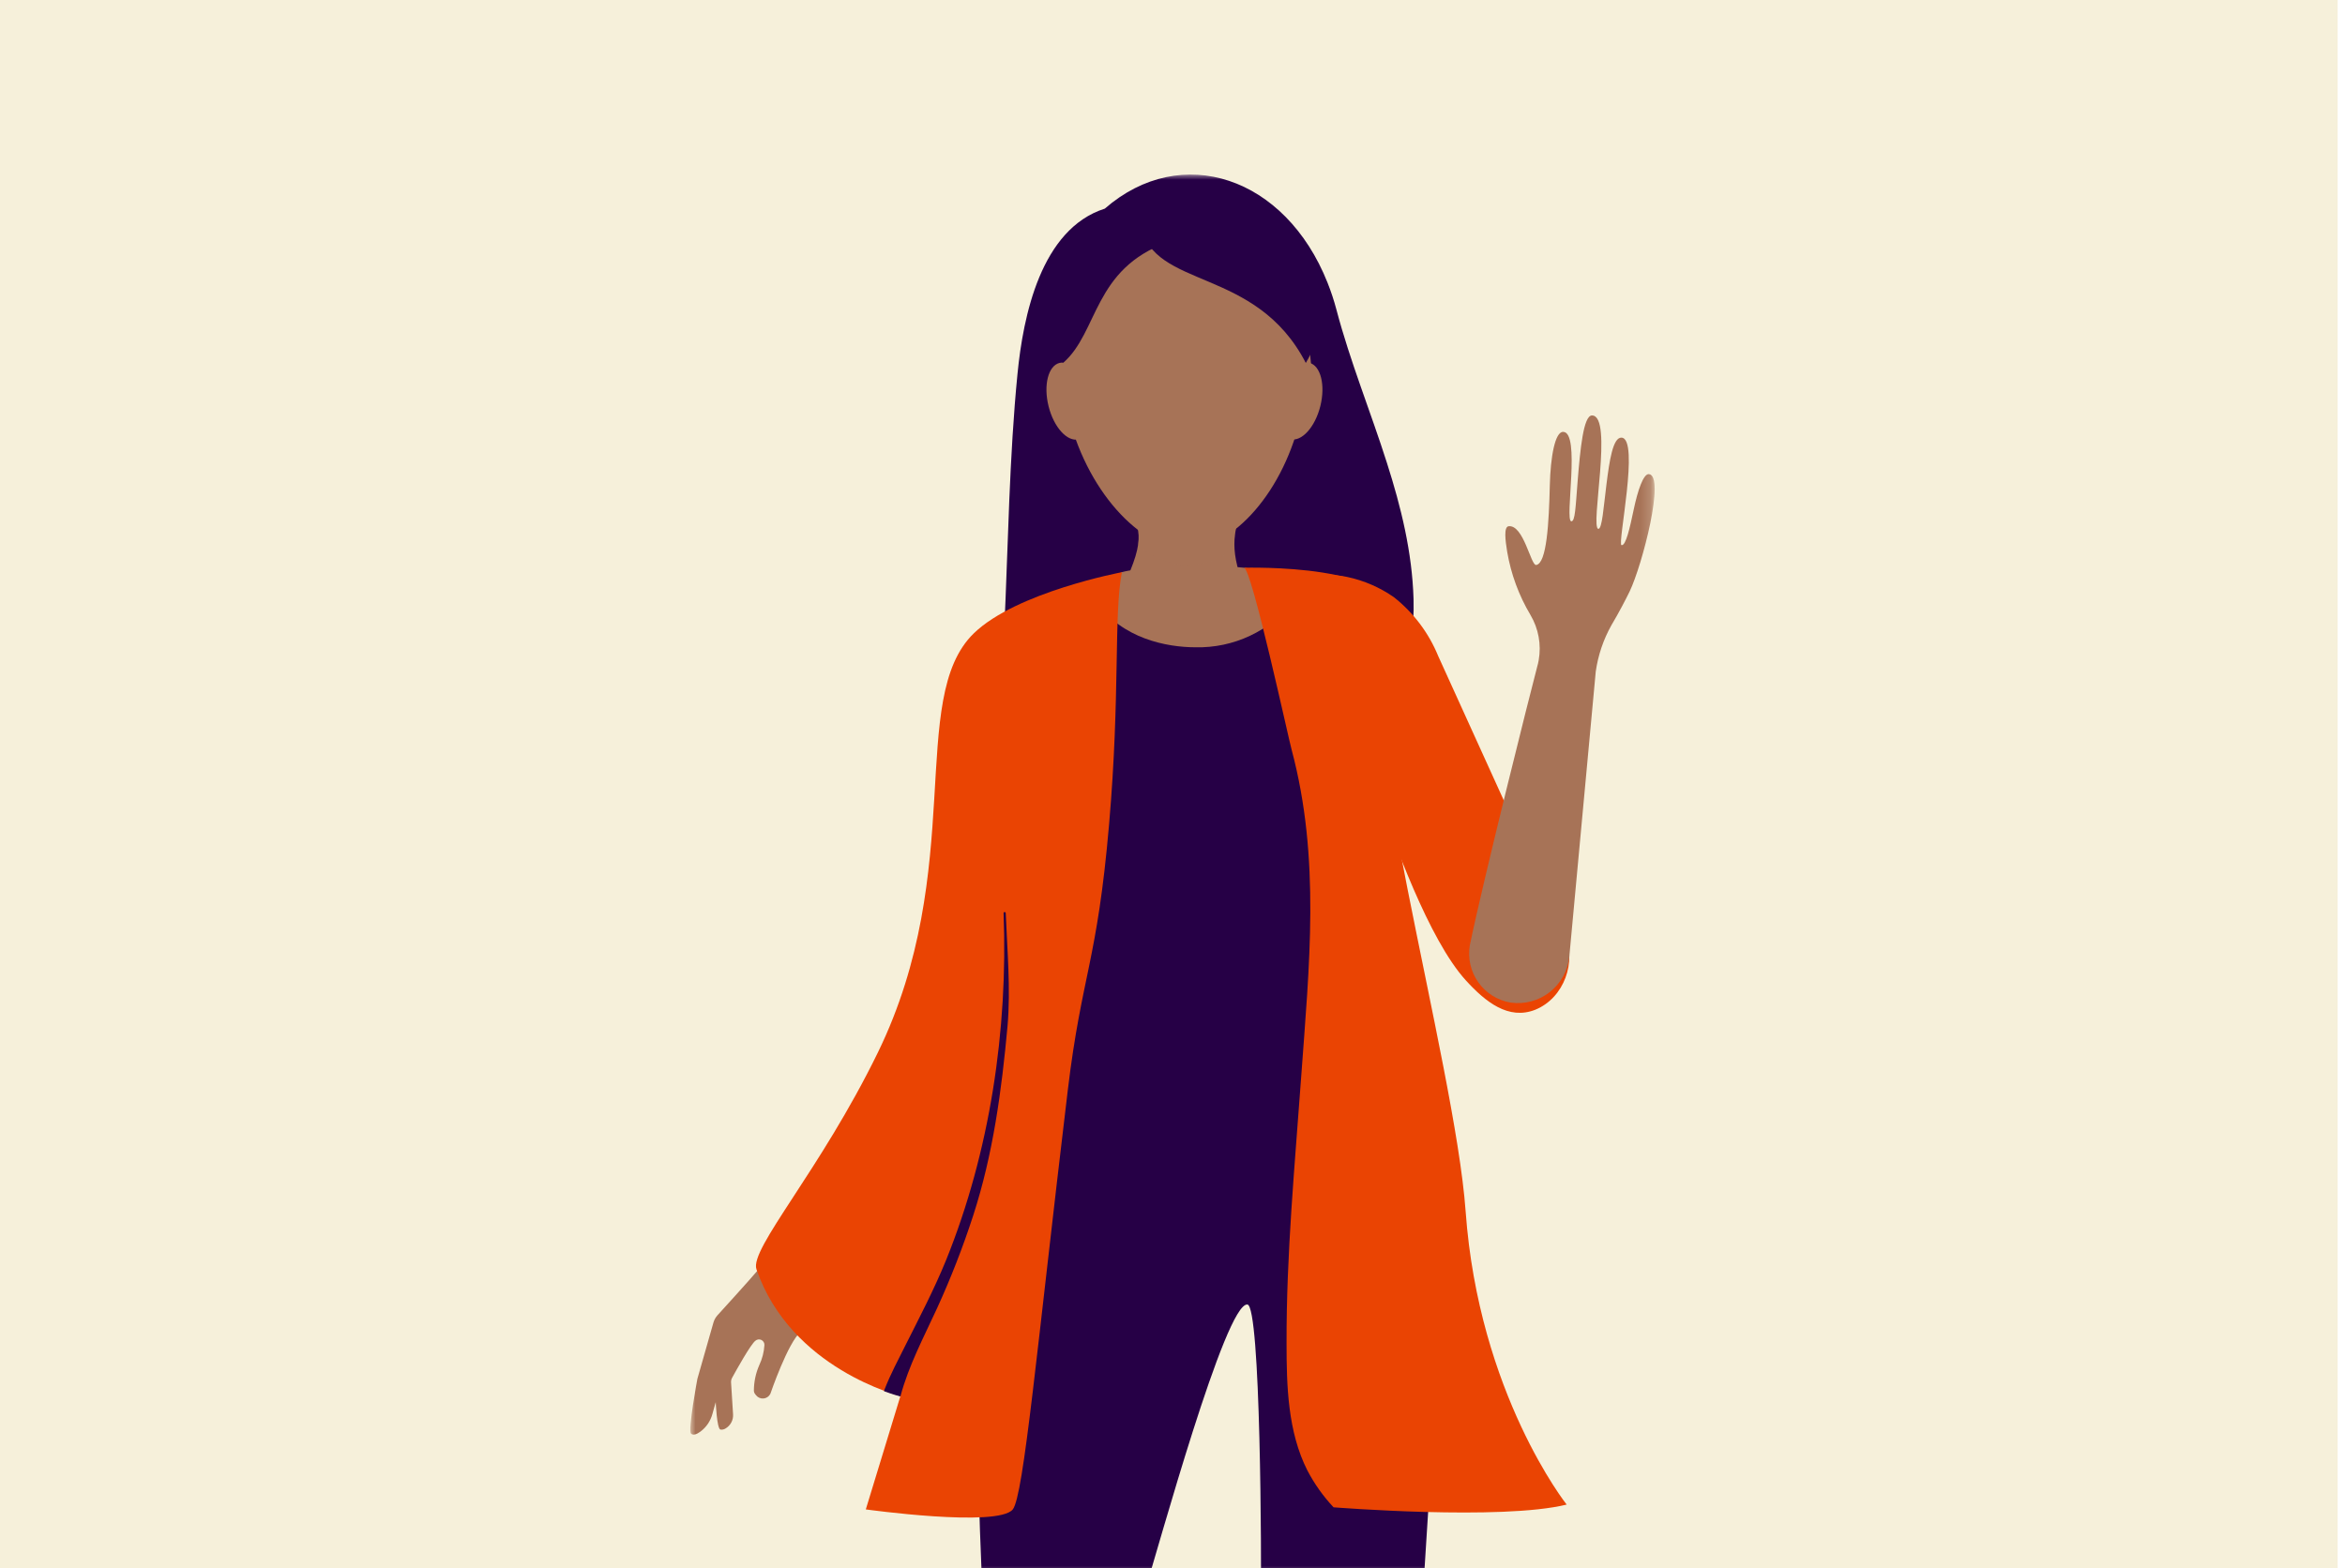 <?xml version="1.0" encoding="utf-8"?>
<!-- Generator: Adobe Illustrator 27.0.0, SVG Export Plug-In . SVG Version: 6.00 Build 0)  -->
<svg version="1.0" id="Layer_1" xmlns="http://www.w3.org/2000/svg" xmlns:xlink="http://www.w3.org/1999/xlink" x="0px" y="0px"
	 viewBox="0 0 228.33 152.74" style="enable-background:new 0 0 228.33 152.74;" xml:space="preserve">
<style type="text/css">
	.st0{fill:#F6F0DA;}
	.st1{fill:#F6F0DA;filter:url(#Adobe_OpacityMaskFilter);}
	.st2{mask:url(#mask0_524_12804_00000168097905264631270110000001813874364477204663_);}
	.st3{fill:#260046;}
	.st4{fill:#EA4403;}
	.st5{fill:#A77357;}
	.st6{fill:#F9BC84;}
	.st7{opacity:0.3;}
</style>
<rect class="st0" width="227.613" height="152.74"/>
<defs>
	<filter id="Adobe_OpacityMaskFilter" filterUnits="userSpaceOnUse" x="67.216" y="17" width="93.897" height="140.78">
		<feColorMatrix  type="matrix" values="1 0 0 0 0  0 1 0 0 0  0 0 1 0 0  0 0 0 1 0"/>
	</filter>
</defs>
<mask maskUnits="userSpaceOnUse" x="67.216" y="17" width="93.897" height="140.78" id="mask0_524_12804_00000168097905264631270110000001813874364477204663_">
	<path class="st1" d="M232.366-4.41H-4.062v157.772h236.428V-4.41z"/>
</mask>
<g class="st2">
	<path class="st3" d="M135.048,45.098c1.369,4.287,2.452,8.656,2.588,13.255c0.168,5.638-1.767,11.643-6.304,14.99
		c-3.491,2.576-7.996,3.261-12.315,3.622c-3.952,0.33-7.996,0.442-11.786-0.697c-3.79-1.139-7.33-3.734-8.712-7.467
		c-0.903-2.414-0.846-5.066-0.728-7.642c0.373-8.202,0.485-16.665,1.282-24.748c0.547-5.6,2.265-14.101,8.5-16.092
		c7.467-6.503,17.586-3.111,21.687,7.212c0.34,0.855,0.629,1.73,0.865,2.62C131.457,35.21,133.461,40.101,135.048,45.098z"/>
	<path class="st4" d="M152.354,91.004l-12.321-27.119c-0.919-2.249-2.405-4.221-4.312-5.725c-1.362-0.951-2.9-1.619-4.524-1.966
		c-2.44-0.554-4.661,0.249-7.138-0.099c-1.421-0.306-2.862-0.514-4.312-0.622c-1.624,0.622-3.062,0.498-3.535,2.856
		c-1.761,8.83,11.201,6.472,15.756,9.639c0.411,1.637,0.952,9.764,1.245,8.345c0.015-0.058,0.05-0.11,0.098-0.146
		c0.048-0.037,0.106-0.057,0.166-0.057c0.06,0,0.119,0.02,0.167,0.057c0.048,0.037,0.082,0.088,0.098,0.146
		c0.118,0.318,0.255,0.722,0.417,1.182c1.506,4.287,4.928,13.995,8.581,17.996c1.898,2.079,4.138,3.883,6.752,2.844
		C152.322,97.183,153.536,93.63,152.354,91.004z"/>
	<path class="st5" d="M147.101,97.643c-0.63-0.104-1.233-0.331-1.776-0.67c-0.542-0.338-1.011-0.781-1.381-1.301
		c-0.37-0.521-0.634-1.109-0.775-1.732c-0.142-0.623-0.159-1.268-0.05-1.898c1.332-6.44,5.887-24.592,6.559-27.125
		c0.056-0.199,0.106-0.398,0.143-0.622c0.268-1.517-0.017-3.08-0.803-4.406c-1.127-1.892-1.895-3.976-2.265-6.148
		c-0.187-1.139-0.336-2.402,0.124-2.489c1.469-0.199,2.178,3.839,2.694,3.771c1.039-0.137,1.245-4.144,1.332-7.748
		c0.068-2.8,0.51-5.227,1.294-5.215c1.73,0,0.124,8.625,0.797,8.712c0.38,0,0.41-1.313,0.622-3.958
		c0.249-3.024,0.554-6.353,1.394-6.353c2.11,0-0.212,10.965,0.622,11.045c0.367,0,0.504-2.097,0.79-4.356
		c0.286-2.259,0.622-4.568,1.463-4.53c1.798,0.093-0.423,10.398,0,10.473s0.809-1.668,1.195-3.503
		c0.386-1.836,0.94-3.447,1.462-3.416c1.631,0.106-0.622,8.824-1.867,11.431c-0.342,0.703-1.07,2.11-1.767,3.273
		c-0.785,1.399-1.304,2.93-1.531,4.518l-2.576,27.779c-0.07,0.672-0.274,1.324-0.601,1.915c-0.327,0.592-0.769,1.112-1.301,1.529
		c-0.532,0.417-1.142,0.722-1.795,0.898C148.452,97.694,147.771,97.736,147.101,97.643z"/>
	<path class="st3" d="M106.703,58.552l-0.989,23.024c0,0-0.759,7.1-0.56,9.676c0.212,2.701-3.155,10.828-7.623,22.358
		c-3.603,9.278-1.904,40.448-1.904,40.448l15.837,0.915c1.338-4.263,7.859-28.121,9.994-27.928
		c1.301,0.125,1.375,24.723,1.313,29.297l15.619,1.437l1.437-22.707l-6.279-38.102l-0.709-22.645l-6.845-15.775H106.703z"/>
	<path class="st3" d="M108.912,64.04c1.347,0.786,2.844,1.28,4.393,1.45c1.829,0.274,3.682,0.342,5.526,0.205
		c1.737-0.2,3.446-0.592,5.096-1.17c1.434-0.411,2.745-1.17,3.815-2.209c0.093-0.099-0.056-0.249-0.149-0.15
		c-1.129,1.088-2.52,1.867-4.039,2.259c-1.614,0.545-3.284,0.909-4.978,1.083c-1.601,0.088-3.207,0.03-4.798-0.174
		c-1.675-0.133-3.298-0.637-4.754-1.475c-0.112-0.068-0.218,0.112-0.106,0.18H108.912z"/>
	<path class="st5" d="M73.822,123.673c-0.977,1.151-3.97,4.431-3.97,4.431c-0.179,0.203-0.311,0.443-0.386,0.703l-1.562,5.476
		c0,0-0.94,5.016-0.622,5.333c0.224,0.212,0.585,0.056,0.927-0.199c0.565-0.424,0.972-1.024,1.157-1.705l0.324-1.157
		c0,0,0.106,2.57,0.454,2.67c0.178,0.028,0.36-0.012,0.51-0.112c0.238-0.141,0.431-0.346,0.559-0.591
		c0.128-0.245,0.184-0.521,0.163-0.797l-0.193-3.08c-0.011-0.16,0.023-0.32,0.1-0.46c0.417-0.759,1.817-3.279,2.277-3.616
		c0.078-0.066,0.174-0.109,0.276-0.121c0.102-0.013,0.205,0.004,0.298,0.049c0.093,0.045,0.17,0.116,0.223,0.204
		c0.053,0.088,0.079,0.19,0.075,0.292c-0.042,0.675-0.211,1.336-0.498,1.948c-0.346,0.784-0.526,1.632-0.529,2.489
		c0.002,0.122,0.044,0.24,0.118,0.336l0.093,0.118c0.086,0.11,0.199,0.197,0.328,0.252c0.129,0.055,0.269,0.076,0.408,0.062
		s0.273-0.064,0.388-0.143c0.115-0.08,0.208-0.188,0.27-0.313c0,0,1.705-5.009,2.968-6.055l-4.057-5.987
		C73.921,123.698,73.841,123.648,73.822,123.673z"/>
	<path class="st5" d="M121.737,55.497c0.815-0.411-9.415-0.622-12.521,0.23l-3.404,2.091l0.946,0.797
		c2.489,3.584,6.845,4.424,9.651,4.424c1.83,0.042,3.645-0.342,5.301-1.12c1.657-0.779,3.11-1.931,4.245-3.367L121.737,55.497z"/>
	<path class="st6" d="M119.317,49.641l-8.414,0.075v-3.752h8.414V49.641z"/>
	<path class="st4" d="M98.613,147.002c1.07-1.344,2.352-15.769,5.358-40.84c1.357-11.269,2.862-12.445,4.02-25.887
		c1.095-12.626,0.442-20.423,1.245-24.549c0,0-10.292,1.935-14.424,5.961c-6.515,6.341-0.622,22.937-9.334,40.815
		c-5.6,11.487-12.514,19.123-11.823,21.114c3.354,9.732,14.02,12.34,14.02,12.34l-3.373,11.045
		C84.301,147.002,97.157,148.788,98.613,147.002z"/>
	<path class="st3" d="M97.929,88.932c0-0.137-0.218-0.149-0.212,0c0.442,11.363-1.332,23.242-5.6,33.796
		c-1.164,2.856-2.601,5.601-3.976,8.332c-0.697,1.394-1.444,2.794-2.01,4.25c0,0.062-0.044,0.118-0.062,0.174
		c0.199,0.068,0.902,0.336,1.562,0.504h0.044c0.803-3.005,2.265-5.744,3.559-8.562c1.344-2.936,2.518-5.946,3.516-9.017
		c1.948-5.993,2.782-12.222,3.354-18.494C98.421,96.243,98.066,92.56,97.929,88.932z"/>
	<path class="st5" d="M109.883,48.813c0.921,2.763,1.911,3.273-0.622,8.531c1.805,3.043,10.778,3.205,11.936,0
		c-1.73-4.431-0.809-5.557-0.311-8.531C121.383,45.839,108.962,46.057,109.883,48.813z"/>
	<g class="st7">
		<path class="st5" d="M109.677,48.938c0.485,1.462,1.469,2.365,1.126,4.057c-0.075,0.349,2.489,2.016,4.811,2.047
			c2.321,0.031,4.592-1.462,4.574-1.985c-0.075-1.73,0.759-2.962,0.958-4.151C121.638,45.932,108.757,46.175,109.677,48.938z"/>
	</g>
	<path class="st5" d="M125.96,43.006c2.432-7.058,0.997-13.952-3.204-15.4c-4.201-1.447-9.579,3.1-12.01,10.158
		c-2.432,7.057-0.997,13.952,3.204,15.4C118.152,54.611,123.529,50.063,125.96,43.006z"/>
	<path class="st5" d="M117.616,53.2c4.195-1.655,5.342-8.705,2.564-15.749c-2.778-7.043-8.431-11.411-12.625-9.756
		c-4.195,1.655-5.342,8.705-2.564,15.749C107.769,50.487,113.422,54.855,117.616,53.2z"/>
	<path class="st5" d="M119.182,47.976c6.234-1.671,9.832-8.457,8.036-15.158c-1.796-6.701-8.306-10.778-14.54-9.107
		c-6.234,1.671-9.832,8.457-8.036,15.158C106.438,45.569,112.948,49.647,119.182,47.976z"/>
	<path class="st5" d="M128.56,39.551c0.512-2.054,0.033-3.943-1.07-4.218c-1.104-0.275-2.414,1.166-2.926,3.221
		c-0.512,2.054-0.033,3.943,1.07,4.218C126.738,43.047,128.048,41.605,128.56,39.551z"/>
	<path class="st5" d="M105.023,42.783c1.103-0.276,1.583-2.164,1.07-4.218c-0.513-2.054-1.823-3.496-2.926-3.221
		c-1.104,0.275-1.583,2.164-1.07,4.218C102.609,41.617,103.92,43.059,105.023,42.783z"/>
	<path class="st3" d="M127.145,35.347c-4.885-9.465-14.842-7.094-16.086-13.429C120.156,16.025,133.1,25.347,127.145,35.347z"/>
	<path class="st3" d="M103.517,35.341c3.441-2.987,2.913-9.16,10.187-11.749C105.882,19.236,98.613,29.778,103.517,35.341z"/>
	<path class="st4" d="M121.121,55.291c0.747,0,4.356,16.733,4.648,17.741c2.819,10.579,1.711,21.002,0.927,31.836
		c-0.622,8.625-1.45,17.305-1.425,25.968c0,4.126,0.118,8.613,2.028,12.371c0.683,1.308,1.541,2.516,2.551,3.59
		c0,0,16.347,1.301,22.695-0.267c0,0-8.556-10.778-9.838-28.569c-1.052-14.555-11.35-50.013-8.089-57.555
		C137.045,54.843,121.127,55.291,121.121,55.291z"/>
</g>
</svg>
